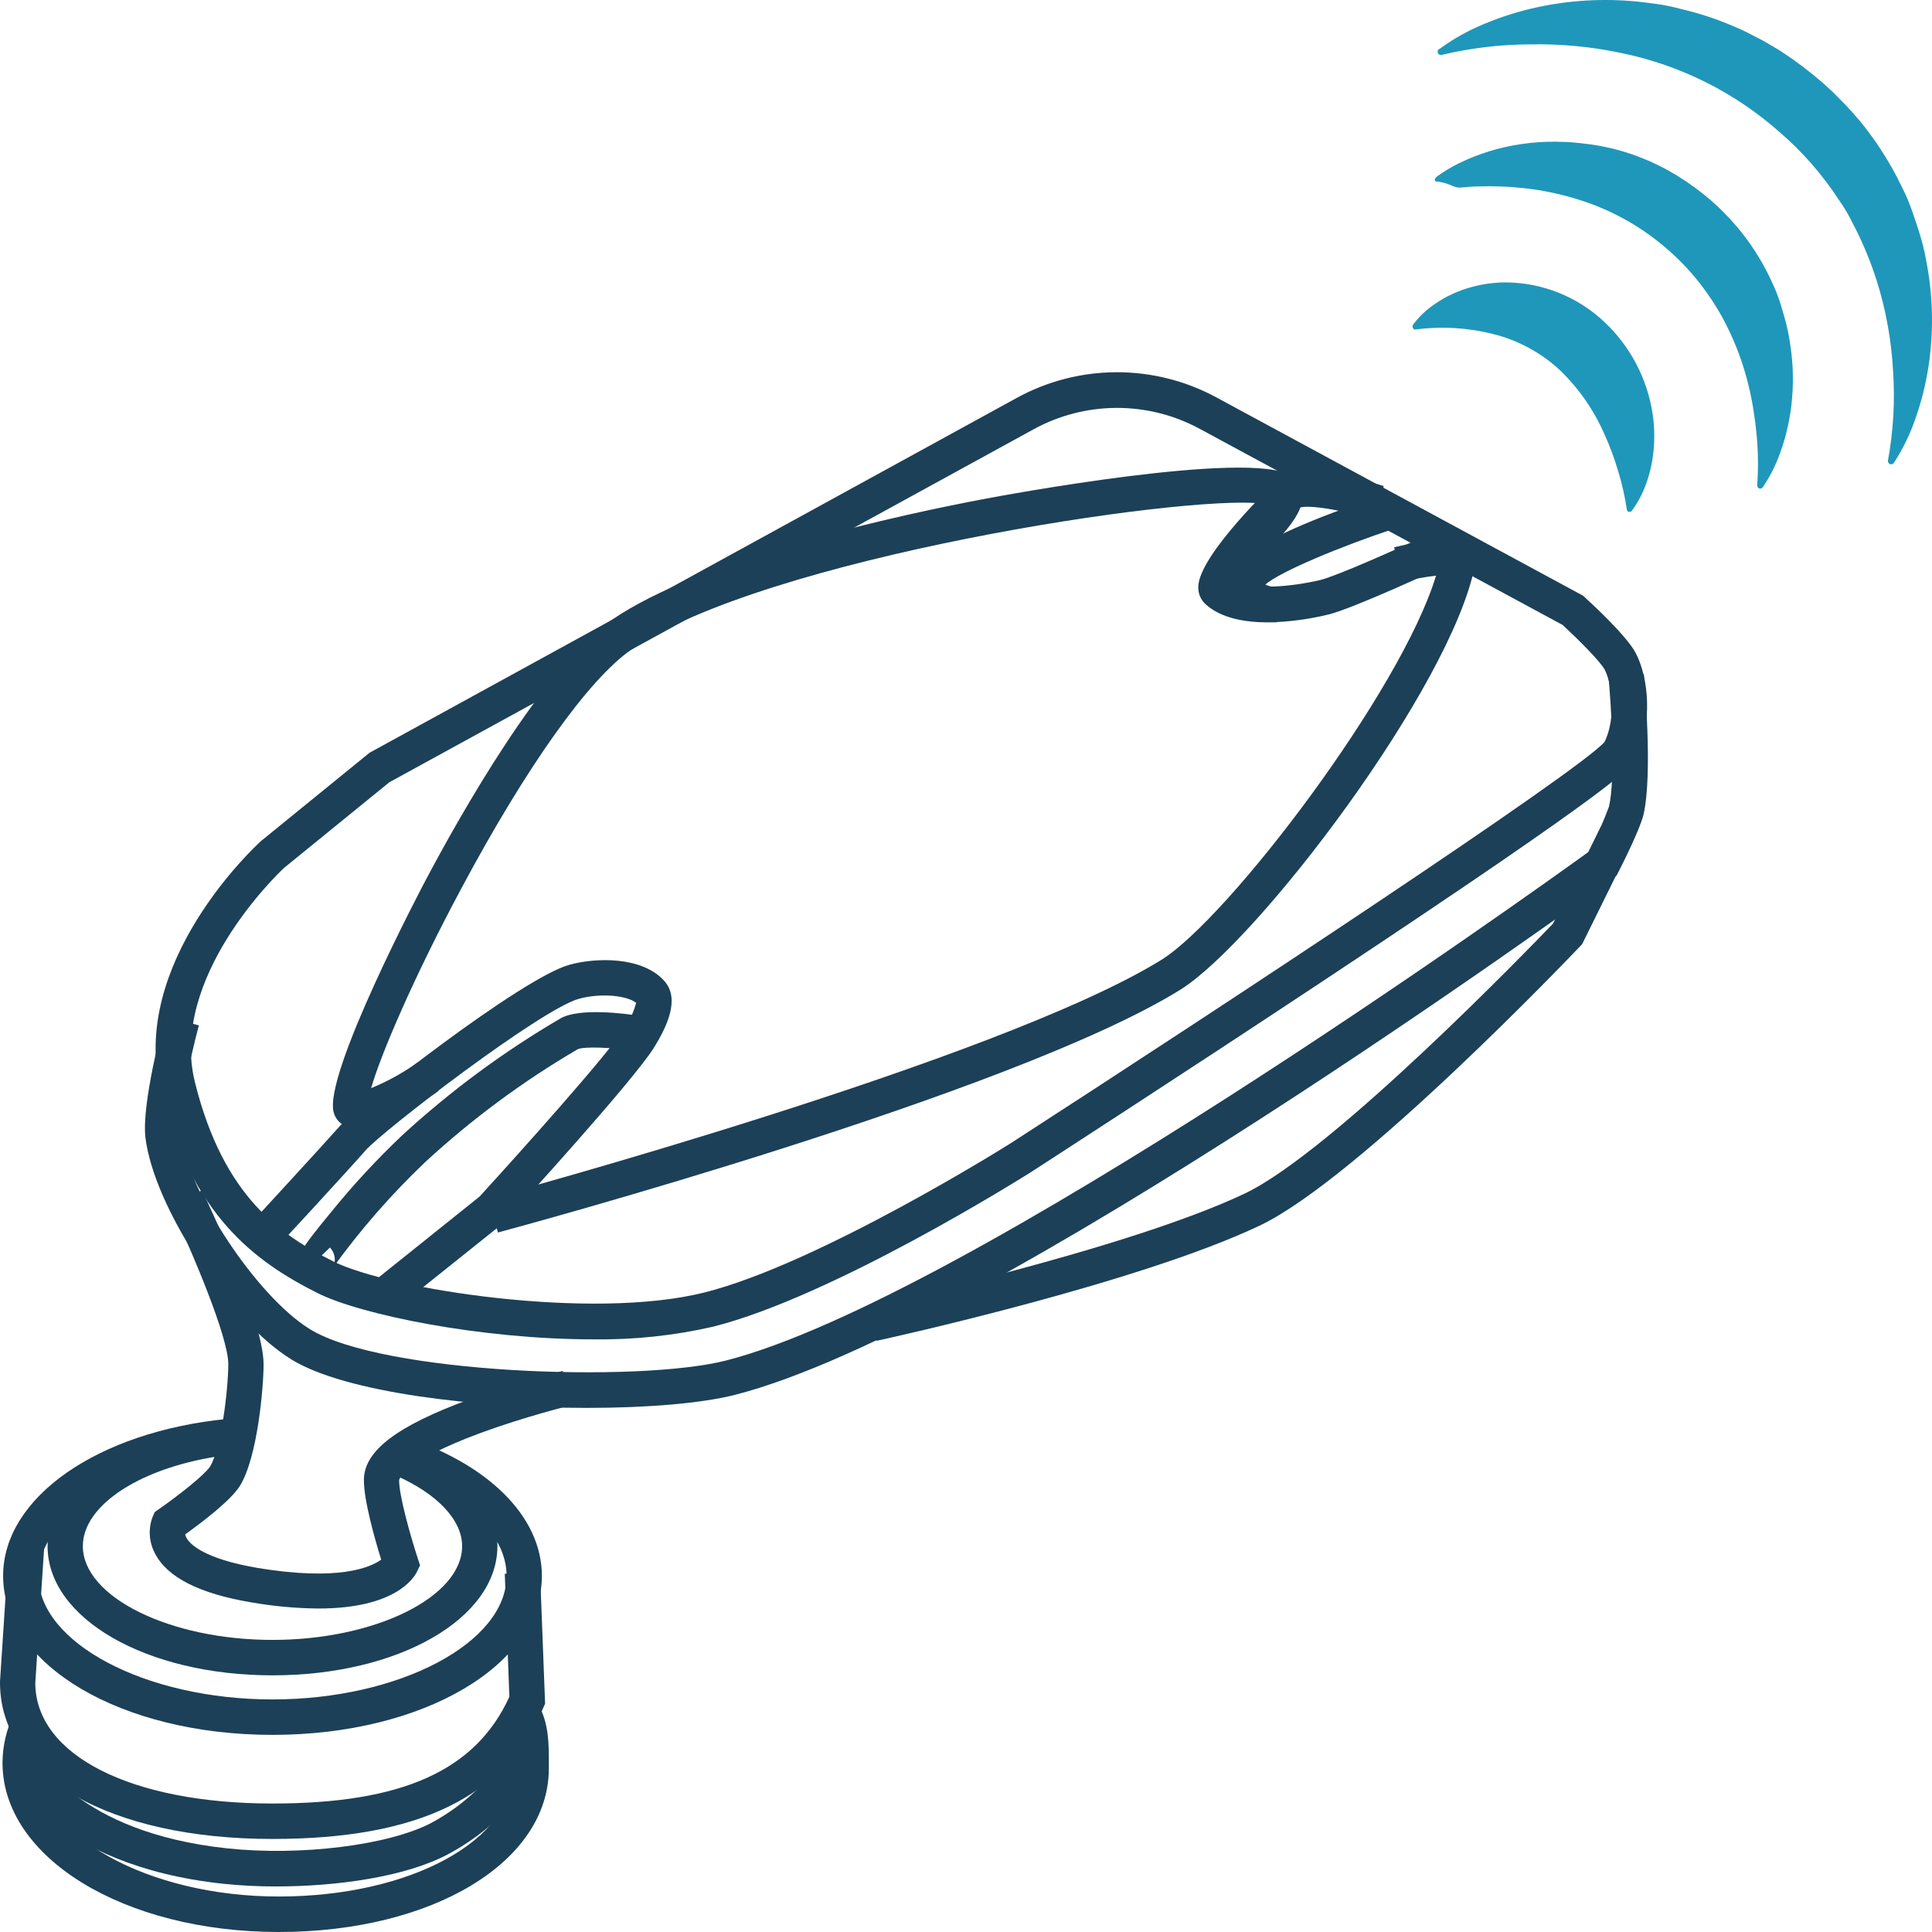 <svg width="150" height="150" viewBox="0 0 150 150" fill="none" xmlns="http://www.w3.org/2000/svg">
<path d="M21.637 150C9.613 150 0.195 144.23 0.195 136.865C0.2 135.567 0.496 134.286 1.06 133.119L3.533 134.298C3.145 135.097 2.941 135.972 2.934 136.861C2.934 142.489 11.499 147.245 21.637 147.245C31.869 147.245 39.887 142.874 39.887 137.289V136.931C39.887 135.854 39.887 134.514 39.449 133.748L41.796 132.353C42.626 133.771 42.618 135.532 42.61 136.943V137.289C42.626 144.552 33.603 150 21.637 150Z" fill="#1C4057"/>
<path d="M21.443 146.463C20.064 146.466 18.686 146.397 17.315 146.254C4.011 144.824 0.489 137.58 0.356 137.273L2.837 136.094L1.597 136.676L2.833 136.086C2.955 136.334 5.963 142.249 17.608 143.503C23.336 144.12 30.156 143.267 33.474 141.538C36.253 140.051 38.53 137.769 40.017 134.982L42.497 136.161C40.76 139.496 38.057 142.224 34.746 143.986C31.455 145.72 26.165 146.463 21.443 146.463Z" fill="#1C4057"/>
<path d="M21.157 142.776C8.503 142.776 0 137.898 0 130.643V130.556L0.704 119.771L3.443 119.944L2.739 130.682C2.774 136.275 10.173 140.025 21.157 140.025C31.236 140.025 36.929 137.466 39.547 131.739L39.191 122.185L41.93 122.083L42.321 132.27L42.196 132.557C39.171 139.529 32.484 142.776 21.157 142.776Z" fill="#1C4057"/>
<path d="M21.156 134.695C9.418 134.695 0.242 129.271 0.242 122.346C0.242 116.269 7.575 111.148 17.67 110.162L17.936 112.913C9.41 113.738 2.981 117.798 2.981 122.346C2.981 127.55 11.304 131.944 21.156 131.944C31.009 131.944 39.331 127.55 39.331 122.346C39.331 118.974 35.81 115.79 30.163 114.045L30.965 111.415C37.817 113.53 42.07 117.704 42.07 122.346C42.07 129.271 32.883 134.695 21.156 134.695Z" fill="#1C4057"/>
<path d="M21.156 130.073C11.374 130.073 3.693 125.667 3.693 120.039C3.693 115.322 9.214 111.309 17.122 110.264L17.482 112.992C11.077 113.837 6.432 116.8 6.432 120.039C6.432 123.989 13.174 127.322 21.156 127.322C29.138 127.322 35.88 123.989 35.88 120.039C35.88 118.003 33.924 115.947 30.676 114.536L31.76 112.009C36.119 113.892 38.619 116.816 38.619 120.035C38.619 125.667 30.95 130.073 21.156 130.073Z" fill="#1C4057"/>
<path d="M24.717 124.885C22.963 124.869 21.213 124.707 19.486 124.402C15.51 123.737 13.002 122.472 12.051 120.64C11.808 120.199 11.666 119.71 11.633 119.207C11.601 118.704 11.679 118.2 11.864 117.732L12.02 117.39L12.329 117.174C13.949 116.05 15.929 114.466 16.305 113.868C17.169 112.481 17.717 107.925 17.725 105.905C17.725 103.818 14.963 97.258 13.213 93.595L15.682 92.416C16.172 93.442 20.48 102.533 20.464 105.933C20.464 107.67 20.006 113.133 18.625 115.366C17.901 116.525 15.581 118.266 14.376 119.131C14.402 119.245 14.447 119.354 14.509 119.453C14.786 119.909 15.87 121.025 19.951 121.725C26.31 122.79 28.775 121.686 29.596 121.092C29.131 119.595 28.223 116.435 28.254 114.851C28.301 112.63 30.805 110.724 36.377 108.672C38.777 107.803 41.219 107.058 43.694 106.44L44.336 109.112C44.301 109.112 40.771 109.981 37.293 111.262C31.287 113.479 30.989 114.89 30.989 114.906C30.966 116.061 31.866 119.261 32.441 121.006L32.613 121.532L32.37 122.036C32.105 122.566 30.625 124.885 24.717 124.885Z" fill="#1C4057"/>
<path d="M68.052 104.101L67.469 101.413C67.668 101.369 87.483 97.019 96.647 92.664C103.501 89.405 118.922 73.432 120.573 71.711L124.294 64.165L126.747 65.387L122.835 73.307L122.69 73.46C121.989 74.195 105.473 91.508 97.808 95.152C88.371 99.64 68.877 103.924 68.052 104.101Z" fill="#1C4057"/>
<path d="M45.569 109.309C36.961 109.309 26.827 108.13 22.64 105.556C17.788 102.576 11.954 93.725 11.293 88.329C10.98 85.786 12.607 79.595 12.795 78.896L15.44 79.611C14.787 82.048 13.824 86.474 14.012 87.991C14.576 92.562 19.936 100.666 24.076 103.205C29.73 106.676 49.591 107.363 56.372 105.63C75.001 100.871 119.477 68.928 123.355 66.126C123.952 64.997 124.475 63.83 124.92 62.632C125.452 60.36 125.077 54.626 124.889 52.606L127.628 52.346C127.655 52.665 128.344 60.089 127.596 63.265C127.338 64.361 125.945 67.128 125.671 67.671L125.519 67.966L125.253 68.162C123.269 69.589 76.942 103.229 57.049 108.299C54.447 108.959 50.229 109.309 45.569 109.309Z" fill="#1C4057"/>
<path d="M46.05 103.987C37.41 103.987 28.051 102.097 24.655 100.395C19.748 97.927 14.873 94.319 12.478 84.697C10.009 74.773 19.819 65.706 20.237 65.324L20.296 65.273L28.693 58.442L28.802 58.383L78.91 30.91C81.294 29.598 83.967 28.907 86.685 28.9C89.403 28.894 92.08 29.571 94.471 30.871L122.913 46.254L123.038 46.368C123.57 46.852 126.262 49.34 126.974 50.66C128.027 52.625 128.324 56.222 126.994 58.89C126.665 59.555 126.114 60.663 102.809 76.105C91.434 83.644 80.056 90.994 79.943 91.068C79.309 91.461 64.659 100.666 55.358 103.005C52.305 103.702 49.181 104.031 46.05 103.987ZM22.053 67.384C21.54 67.863 13.116 75.921 15.135 84.029C17.365 92.998 21.853 95.91 25.88 97.935C30.211 100.108 45.937 102.549 54.693 100.348C63.575 98.119 78.327 88.856 78.471 88.761C95.296 77.886 122.608 59.885 124.584 57.597C125.491 55.683 125.155 53.077 124.584 51.985C124.231 51.336 122.518 49.627 121.336 48.53L93.172 33.308C91.183 32.226 88.955 31.663 86.694 31.669C84.432 31.675 82.207 32.251 80.224 33.343L30.223 60.738L22.053 67.384Z" fill="#1C4057"/>
<path d="M98.438 48.321C96.654 48.321 94.799 47.999 93.602 46.914C93.415 46.744 93.268 46.535 93.17 46.301C93.072 46.068 93.025 45.816 93.034 45.562C93.07 43.066 99.099 37.356 99.162 37.309C100.794 35.913 105.031 36.978 107.434 37.737L106.604 40.343C104.257 39.592 101.549 39.164 100.895 39.419C99.85 40.331 96.822 43.687 95.977 45.185C97.381 45.782 100.172 45.578 102.508 45.032C103.752 44.729 108.338 42.693 111.116 41.4L112.27 43.896C111.538 44.238 105.055 47.244 103.149 47.708C101.606 48.087 100.026 48.292 98.438 48.321Z" fill="#1C4057"/>
<path d="M30.664 101.684L28.954 99.534L37.23 92.904C40.024 89.85 47.282 81.777 48.479 79.823C48.894 79.226 49.203 78.561 49.391 77.858C48.608 77.257 46.57 77.1 44.954 77.544C41.984 78.361 29.694 87.814 28.387 89.311C27.08 90.809 21.641 96.7 21.41 96.94L19.399 95.069C19.458 95.01 25.038 88.946 26.341 87.476C27.644 86.006 40.501 75.913 44.23 74.899C46.245 74.344 49.868 74.227 51.59 76.176C52.83 77.583 51.739 79.757 50.807 81.285C49.242 83.836 40.2 93.741 39.171 94.861L39.018 95.006L30.664 101.684Z" fill="#1C4057"/>
<path d="M25.285 99.011L23.516 98.618C22.831 97.663 23.23 97.125 25.762 94.039C27.441 91.975 29.249 90.022 31.177 88.191C34.959 84.709 39.103 81.647 43.538 79.057C44.982 78.251 48.433 78.664 49.853 78.903L49.431 81.612C47.474 81.309 45.349 81.238 44.852 81.462C40.616 83.939 36.657 86.867 33.044 90.195C30.39 92.716 27.976 95.479 25.832 98.449C25.969 98.195 26.022 97.904 25.983 97.618C25.944 97.332 25.816 97.066 25.617 96.857L24.631 97.805L25.285 99.011Z" fill="#1C4057"/>
<path d="M38.658 95.69L37.95 93.033C38.341 92.927 77.509 82.351 90.166 74.525C95.32 71.338 108.776 53.694 111.495 44.69C110.614 44.801 109.738 44.96 108.874 45.165L108.244 42.489C112.939 41.369 113.694 42.096 114.054 42.442C114.247 42.629 114.39 42.861 114.47 43.118C114.55 43.375 114.564 43.648 114.512 43.912C112.677 53.309 97.636 73.138 91.599 76.868C78.608 84.901 40.29 95.254 38.658 95.69Z" fill="#1C4057"/>
<path d="M27.432 87.543C27.09 87.544 26.757 87.433 26.483 87.227C26.21 87.02 26.011 86.73 25.918 86.399C25.026 83.526 32.785 68.834 33.114 68.213C35.657 63.414 42.148 51.855 47.446 48.168C54.489 43.279 70.141 39.914 76.565 38.712C77.399 38.554 96.986 34.872 100.254 36.931C100.513 37.092 100.73 37.314 100.884 37.577C101.039 37.841 101.128 38.139 101.142 38.444C101.236 40.193 98.614 42.65 96.399 44.403L94.705 42.241C95.913 41.307 97.025 40.254 98.023 39.097C91.896 38.362 59.267 43.314 49.004 50.444C45.701 52.739 40.896 59.484 35.829 68.956C32.096 75.928 29.569 81.859 28.814 84.485C30.097 83.957 31.316 83.282 32.445 82.472L34.053 84.697C33.654 84.984 30.05 87.543 27.432 87.543Z" fill="#1C4057"/>
<path d="M99.017 48.317C98.013 48.334 97.037 47.977 96.278 47.315C95.997 47.04 95.775 46.709 95.626 46.344C95.477 45.979 95.405 45.587 95.414 45.193C95.414 44.347 95.414 42.374 107.485 38.405L108.334 41.019C104.19 42.382 99.385 44.379 98.239 45.385C98.483 45.503 98.75 45.565 99.021 45.566L99.107 48.317H99.017Z" fill="#1C4057"/>
<path d="M109.801 25.089C110.223 24.545 110.726 24.069 111.292 23.678C111.561 23.485 111.841 23.307 112.129 23.143C112.419 22.982 112.712 22.857 113.013 22.711C114.241 22.197 115.557 21.93 116.887 21.925C119.759 21.937 122.519 23.049 124.603 25.034C126.571 26.9 127.869 29.366 128.297 32.05C128.494 33.31 128.483 34.594 128.266 35.85C128.15 36.486 127.977 37.109 127.749 37.713C127.51 38.353 127.189 38.958 126.794 39.514L126.697 39.651C126.679 39.675 126.657 39.696 126.632 39.712C126.606 39.727 126.578 39.738 126.549 39.742C126.519 39.747 126.489 39.746 126.46 39.739C126.431 39.732 126.404 39.72 126.38 39.702C126.338 39.664 126.312 39.613 126.305 39.557C126.157 38.544 125.931 37.544 125.628 36.566C125.342 35.584 124.985 34.625 124.56 33.697C123.75 31.844 122.587 30.168 121.136 28.764C119.671 27.395 117.883 26.422 115.94 25.938C113.976 25.439 111.935 25.318 109.926 25.58C109.897 25.585 109.866 25.584 109.837 25.577C109.808 25.57 109.78 25.557 109.756 25.539C109.732 25.521 109.712 25.499 109.697 25.473C109.682 25.447 109.672 25.418 109.668 25.388C109.663 25.357 109.664 25.325 109.672 25.295C109.679 25.265 109.692 25.236 109.711 25.211L109.801 25.089Z" fill="#1F97BA"/>
<path d="M111.534 13.726C112.066 13.34 112.629 12.998 113.217 12.704C113.401 12.614 113.585 12.527 113.773 12.445C114.164 12.26 114.59 12.099 115.013 11.95C115.435 11.8 115.795 11.69 116.187 11.58C117.89 11.131 119.651 10.942 121.41 11.018C121.856 11.018 122.306 11.077 122.756 11.12C123.277 11.175 123.793 11.246 124.321 11.348C125.365 11.546 126.388 11.841 127.377 12.229C127.624 12.327 127.87 12.425 128.117 12.531C128.203 12.567 128.751 12.842 128.837 12.877C129.322 13.109 129.784 13.38 130.253 13.663C131.167 14.229 132.035 14.865 132.851 15.566C132.926 15.628 133.376 16.041 133.446 16.108C133.517 16.175 133.959 16.623 134.029 16.698C134.42 17.09 134.784 17.515 135.136 17.943C135.833 18.815 136.452 19.746 136.987 20.726C137.261 21.213 137.492 21.724 137.723 22.231C137.954 22.738 138.138 23.261 138.302 23.804C138.466 24.346 138.615 24.853 138.736 25.376C138.858 25.898 138.936 26.343 139.006 26.826C139.243 28.409 139.262 30.017 139.065 31.605C139.026 31.92 138.975 32.234 138.92 32.545C138.785 33.28 138.601 34.004 138.368 34.714C138.31 34.887 138.251 35.064 138.184 35.237C137.866 36.115 137.445 36.952 136.928 37.729L136.862 37.827C136.844 37.853 136.822 37.876 136.795 37.893C136.769 37.91 136.74 37.922 136.709 37.928C136.678 37.934 136.646 37.934 136.615 37.927C136.584 37.92 136.555 37.908 136.529 37.89C136.496 37.868 136.47 37.837 136.452 37.801C136.434 37.766 136.426 37.726 136.428 37.686C136.542 36.113 136.497 34.533 136.295 32.969C136.295 32.828 136.259 32.686 136.24 32.545C136.058 31.113 135.745 29.701 135.305 28.327C135.219 28.056 135.125 27.785 135.023 27.518C134.728 26.711 134.383 25.923 133.99 25.16C133.798 24.767 133.599 24.405 133.368 24.032C133.137 23.658 132.922 23.3 132.671 22.951C132.042 22.031 131.332 21.169 130.551 20.376C130.128 19.948 129.686 19.543 129.224 19.154C127.316 17.536 125.109 16.312 122.729 15.554C121.838 15.263 120.93 15.031 120.01 14.858C119.391 14.74 118.769 14.654 118.143 14.591C117.054 14.477 115.959 14.438 114.864 14.473C114.387 14.473 113.909 14.516 113.436 14.559C113.264 14.574 113.09 14.551 112.927 14.492L112.755 14.422C112.697 14.422 112.693 14.371 112.634 14.375C112.267 14.216 111.877 14.118 111.48 14.084C111.437 14.084 111.394 14.021 111.401 13.938C111.404 13.904 111.415 13.871 111.433 13.842C111.45 13.813 111.474 13.788 111.503 13.769L111.534 13.726Z" fill="#1F97BA"/>
<path d="M111.777 3.79C112.82 3.026 113.949 2.39 115.142 1.896C116.331 1.393 117.558 0.988 118.812 0.685C121.373 0.074 124.014 -0.13 126.638 0.08C127.307 0.127 127.972 0.225 128.645 0.312C129.318 0.398 129.975 0.556 130.637 0.729C131.976 1.045 133.285 1.478 134.549 2.022C134.866 2.155 135.183 2.293 135.496 2.442L136.42 2.918C137.042 3.224 137.625 3.598 138.224 3.947C139.384 4.704 140.491 5.539 141.538 6.447L142.301 7.147L143.032 7.886C143.525 8.373 143.983 8.908 144.437 9.434C145.319 10.52 146.112 11.675 146.808 12.889C147.164 13.49 147.462 14.123 147.775 14.744C148.088 15.365 148.33 16.018 148.557 16.674C148.784 17.33 148.999 17.979 149.187 18.639C149.375 19.299 149.508 19.972 149.626 20.644C150.097 23.275 150.123 25.967 149.704 28.607C149.499 29.892 149.181 31.156 148.753 32.384C148.342 33.614 147.779 34.788 147.078 35.878L147.035 35.941C147.003 35.988 146.956 36.023 146.901 36.04C146.846 36.057 146.787 36.054 146.734 36.033C146.681 36.011 146.637 35.972 146.609 35.921C146.581 35.871 146.571 35.813 146.581 35.756C147.005 33.443 147.137 31.086 146.973 28.74C146.843 26.398 146.424 24.081 145.724 21.843C145.375 20.73 144.953 19.641 144.461 18.584C144.226 18.05 143.94 17.539 143.678 17.012C143.416 16.485 143.103 15.998 142.77 15.518C141.496 13.563 139.954 11.798 138.188 10.275C134.683 7.166 130.424 5.039 125.84 4.109C123.549 3.625 121.211 3.403 118.871 3.444C116.529 3.447 114.196 3.723 111.918 4.266C111.862 4.278 111.804 4.271 111.754 4.246C111.703 4.22 111.662 4.179 111.638 4.127C111.614 4.075 111.608 4.017 111.621 3.962C111.634 3.906 111.666 3.857 111.71 3.822L111.777 3.79Z" fill="#1F97BA"/>
</svg>
